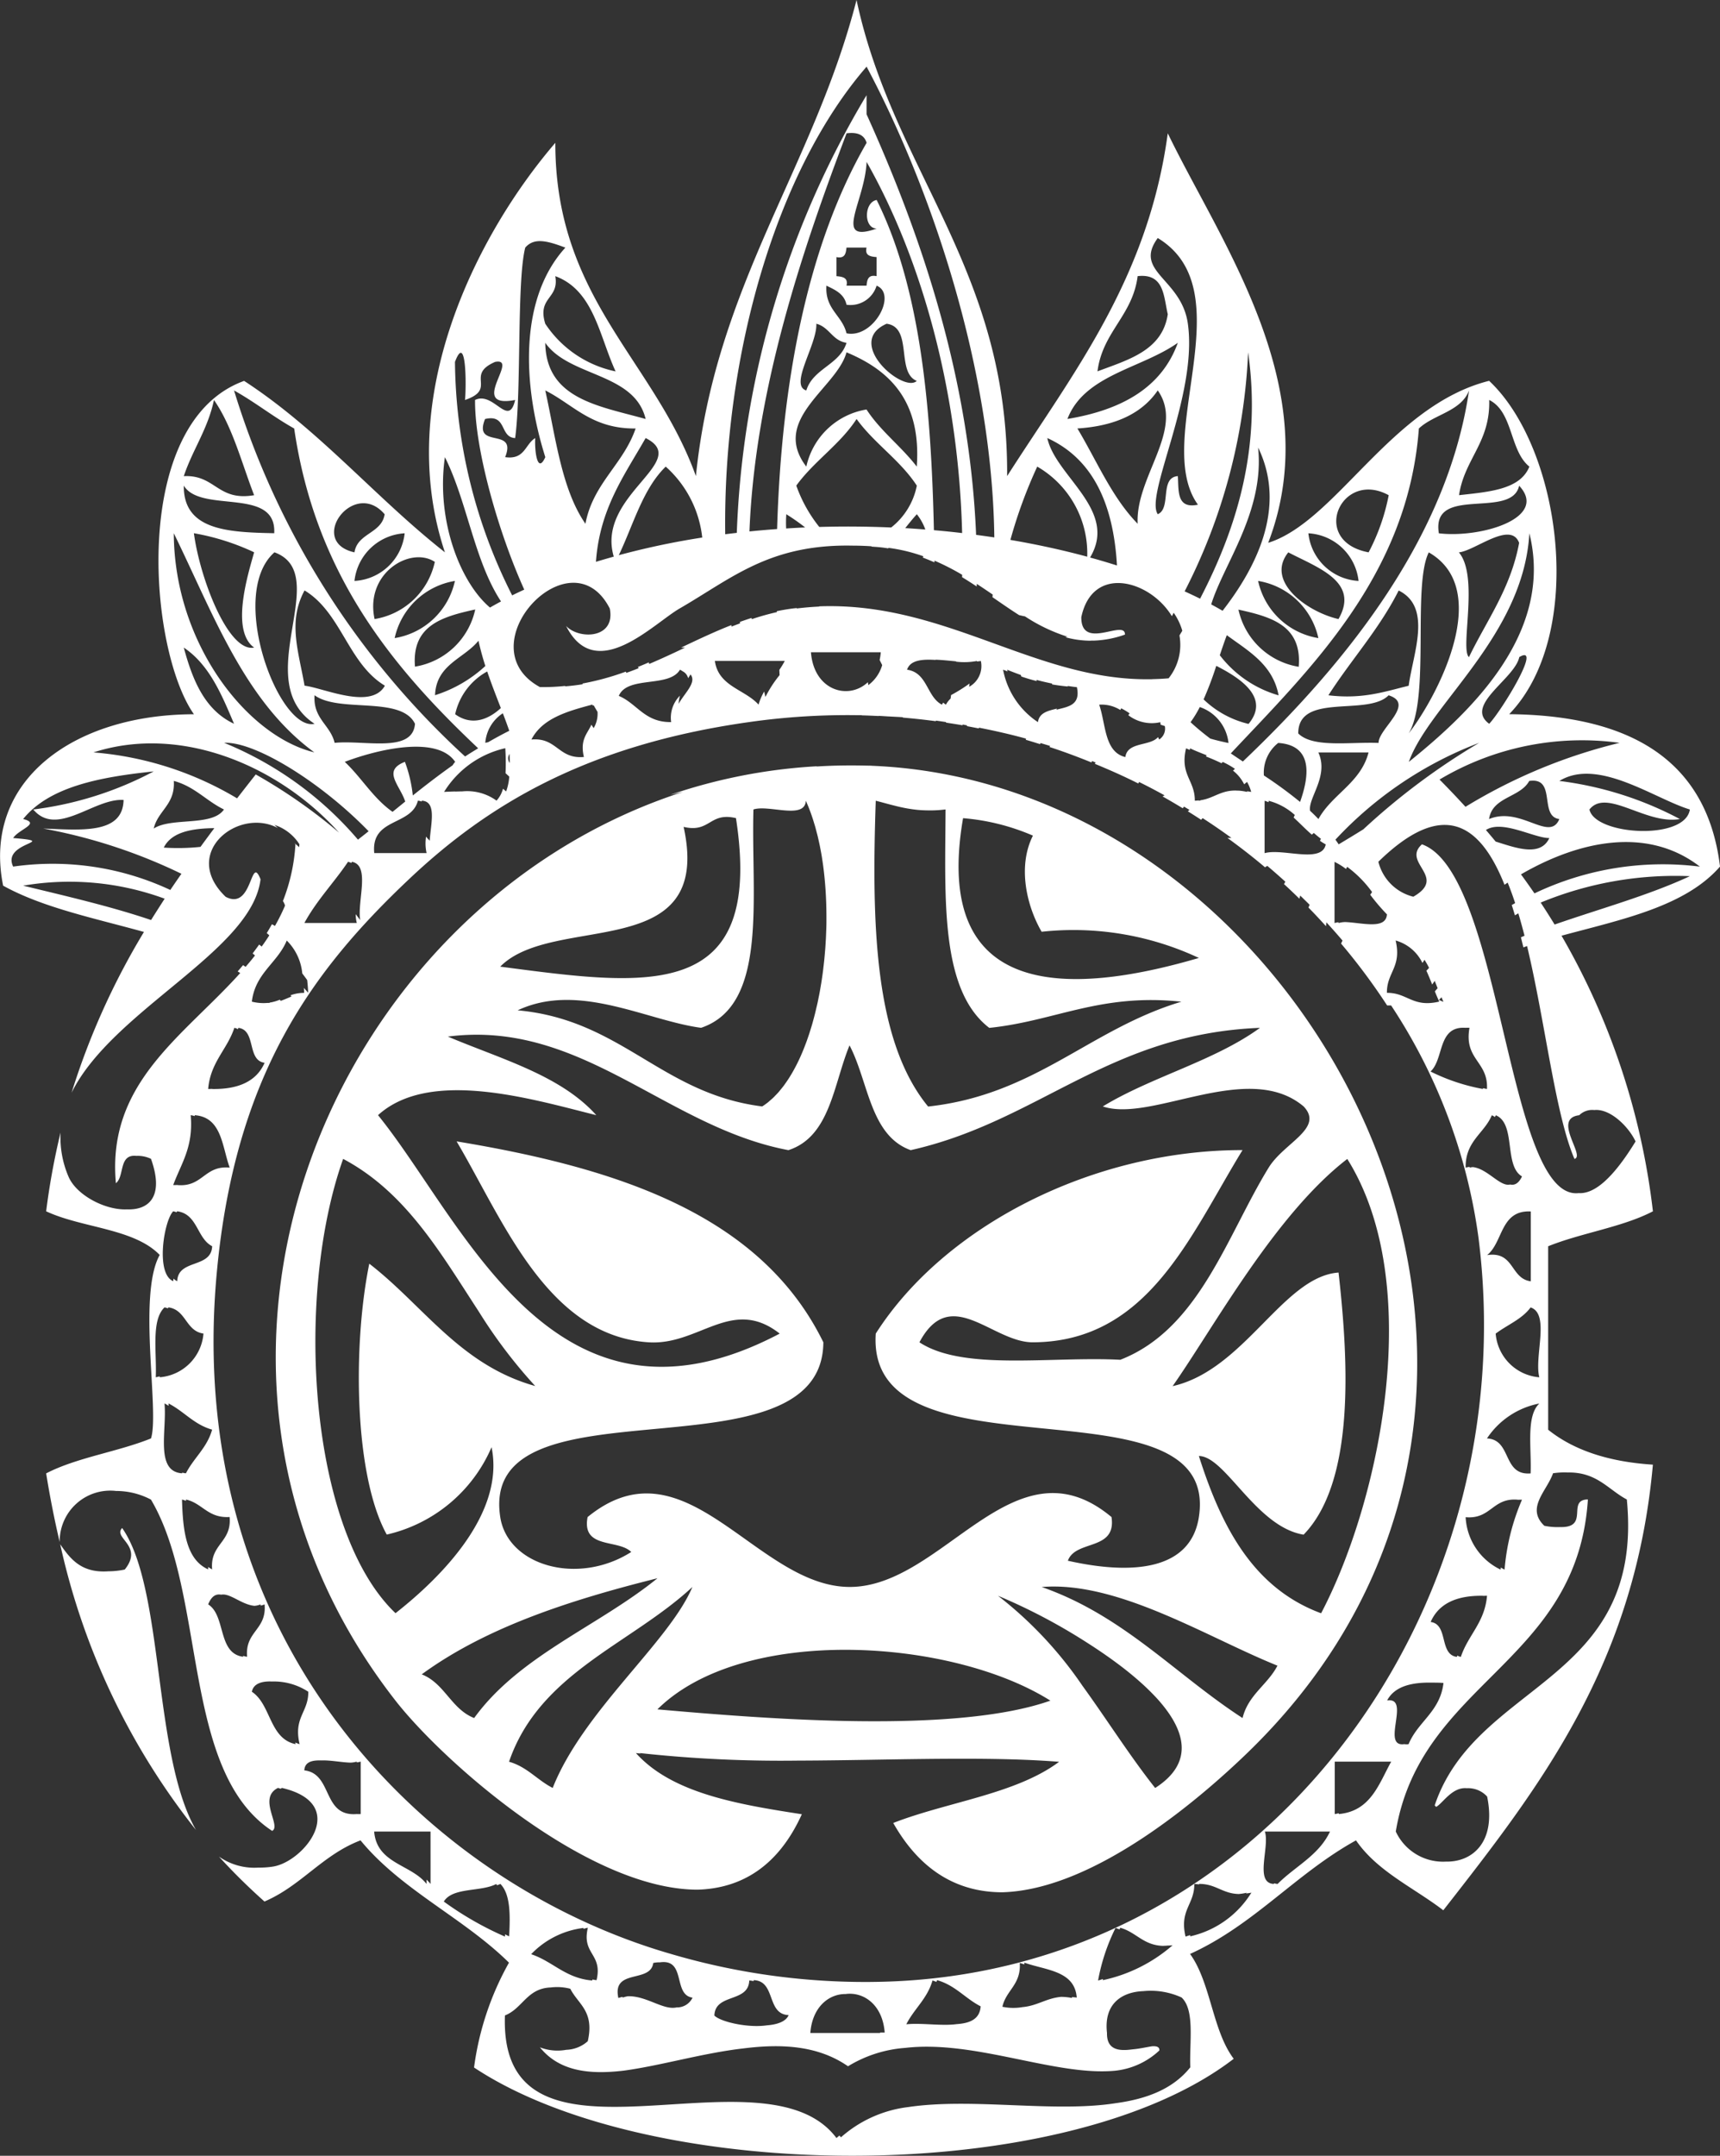 <svg id="Grupo_16596" data-name="Grupo 16596" xmlns="http://www.w3.org/2000/svg" width="151.11" height="189.292" viewBox="0 0 151.11 189.292">
  <rect x="0" y="0" width="151.11" height="189.292" fill="#333333" stroke="none"/>
  <path id="Trazado_58914" data-name="Trazado 58914" d="M778,119.226c-.186-.007-.369-.007-.554-.012-1.446-.03-2.878-.012-4.286.079a.185.185,0,0,0,.005-.019A48.2,48.2,0,0,0,760.3,121.78c.37-.083.73-.176,1.11-.252C730.2,131.611,713.4,172.17,736.157,201.315c4.127,5.288,16.829,16.589,26.534,16.6,3.766-.105,7.053-1.963,9.167-6.623-5.764-.887-11.428-1.868-14.577-5.371.131.015.267.027.4.042-.014-.015-.032-.026-.046-.042a114.233,114.233,0,0,0,13.836.662c4.852-.014,9.719-.163,14.269-.163,3.081-.005,6.023.054,8.719.268-3.809,2.841-9.786,3.509-14.572,5.37,2.52,4.445,5.924,6.087,9.591,6.086,8.255-.235,17.738-8.584,21.507-12.224,33.333-32.191,5.806-85.125-32.985-86.69m41.777,34.523c6.892,11,2.866,30.074-2.3,39.893-5.974-2.212-8.761-7.6-10.738-13.808,2.318,0,5.014,6.219,9.2,6.906,4.506-4.639,3.965-15.1,3.07-23.017-4.87.355-8.252,8.549-14.577,9.975,3.587-5.111,8.984-15.053,15.343-19.948M786.021,123.83a19.431,19.431,0,0,1,6.139,1.534c-1.385,2.747-.522,6.231.764,8.44a25.971,25.971,0,0,1,13.814,2.3c-11.488,3.367-23.453,3.648-20.717-12.271M778.35,122.3c.3.074.59.153.883.232l0,0c.3.082.607.161.914.236a13.125,13.125,0,0,0,1.88.335l.231.018c.253.018.516.027.789.027.1,0,.2,0,.3,0a11.174,11.174,0,0,0,1.137-.084c-.036,7.711-.508,15.857,3.841,19.181,5.8-.6,9.73-3.058,16.878-2.3-8.07,2.413-12.8,8.173-22.252,9.206-4.73-5.753-4.969-16-4.6-26.852m-10.742.766c1.352-.441,4.51.926,4.6-.766a16.137,16.137,0,0,1,.74,2.014c.026.084.052.165.077.25.048.171.092.345.137.519.027.1.054.2.079.3.042.171.079.347.119.522.024.11.048.219.072.333.034.172.066.348.1.524.023.119.044.238.065.359.029.175.054.351.081.529.018.125.038.251.054.379.024.176.044.354.066.532q.022.2.043.4.027.267.05.537c.011.136.023.271.032.407q.02.271.035.541c.009.141.016.281.021.421.009.18.016.36.022.541,0,.141.007.284.01.426,0,.183.006.365.006.549,0,.142,0,.284,0,.426,0,.183,0,.368-.008.551,0,.145-.009.289-.015.435-.006.18-.012.363-.021.543-.007.149-.018.3-.026.445-.01.178-.021.357-.035.537-.012.148-.026.295-.038.443-.016.177-.03.354-.049.532-.015.151-.033.3-.05.451-.021.172-.04.345-.061.516q-.061.47-.133.933c-.021.143-.048.284-.071.426-.03.173-.058.348-.09.52-.028.147-.057.29-.088.436-.032.165-.064.331-.1.493-.032.143-.065.284-.1.426-.038.161-.074.324-.114.484-.035.138-.072.275-.108.413-.043.157-.084.314-.128.468-.038.136-.08.27-.12.4-.046.152-.093.3-.141.454-.042.129-.086.256-.13.383-.052.148-.1.3-.156.44-.046.125-.094.247-.141.37-.055.143-.111.282-.169.421-.049.119-.1.236-.15.351-.06.136-.122.27-.183.4-.053.111-.106.222-.161.331-.065.13-.132.256-.2.382-.055.1-.111.206-.169.308-.07.123-.141.241-.214.359-.058.1-.116.191-.177.283-.074.116-.152.226-.229.337-.063.087-.122.175-.184.258-.081.107-.165.208-.249.31-.062.077-.124.155-.188.231-.091.1-.183.2-.277.292-.06.064-.12.13-.183.19-.106.1-.214.193-.323.286-.054.046-.106.1-.159.139-.166.129-.333.25-.505.359-8.861-1.114-12.337-7.612-21.482-8.44,5.349-2.517,11.357.906,16.112,1.536,5.931-1.994,4.381-11.473,4.6-19.181m-6.135,1.537c2.346.555,2.252-1.324,4.6-.768,2.525,16.329-7.911,14.713-20.711,13.041,4.7-4.76,18.766-.158,16.113-12.273M740.757,143.01c11.748-1.517,19.161,7.945,29.922,9.971,3.666-1.189,3.953-5.765,5.368-9.2,1.675,3.184,1.8,7.92,5.374,9.2,11.276-2.531,17.4-10.216,30.686-10.739-4,2.911-9.52,4.289-13.808,6.9,4.292,1.456,12.766-4.11,17.643,0,1.821,1.924-1.718,3.176-3.069,5.369-3.669,5.959-6.1,14.184-13.038,16.877-6.078-.319-13.792,1-17.648-1.535,2.741-5.146,6.4.017,9.974,0,10.113-.041,13.807-9.369,18.413-16.877-13.065-.015-26.145,6.592-32.223,16.112-.91,13.476,30.353,3.332,28.388,16.11-.714,4.6-5.687,5.141-11.51,3.835.677-1.875,4.284-.831,3.835-3.835-8.559-7.14-14.765,6.162-23.017,6.136-8.21-.024-14.386-13.178-23.012-6.136-.541,2.839,2.689,1.913,3.834,3.067-4.7,2.984-10.852,1.2-11.508-3.067-1.94-12.657,28.293-2.816,28.387-15.345-5.464-11.156-17.956-15.288-32.222-17.642,4.043,6.815,7.944,17.07,16.877,17.642,4.439.286,7.311-4.054,11.51-.764-19.831,10.447-27.706-9.829-35.29-19.18,4.567-4.143,13.594-1.388,19.175,0-3.142-3.506-8.369-4.925-13.042-6.9m-9.2,10.738c5.518,2.922,8.584,8.3,11.915,13.4a44.185,44.185,0,0,0,4.963,6.546c-6.6-1.84-9.812-7.065-14.578-10.743-1.452,7.095-1.353,18.551,1.534,23.786a13.238,13.238,0,0,0,9.208-7.672c1.191,5.8-4.421,11.423-8.438,14.574-7.586-7.221-8.913-27.769-4.6-39.893m11.508,49.1c-2.019-.793-2.586-3.044-4.605-3.836,5.615-4.105,12.939-6.5,20.712-8.439-5.225,4.237-12.132,6.787-16.107,12.276m6.9,6.136c-1.358-.689-2.243-1.852-3.835-2.3,2.675-7.808,10.666-10.3,16.108-15.343-2.055,4.856-9.589,10.864-12.273,17.645m9.2-6.9c7.514-7.442,25.838-6.246,34.524-.766-8.348,2.942-24.929,1.61-34.524.766m43.728,6.9h0c-2.257-2.855-4.232-6-6.379-8.962a34.662,34.662,0,0,0-7.427-7.914,51.136,51.136,0,0,1,7.823,4.118c1.127.717,2.247,1.494,3.284,2.3.518.407,1.015.82,1.482,1.24s.9.845,1.3,1.274c.2.214.387.429.562.645,2.116,2.586,2.6,5.226-.641,7.3m-9.972-17.645c6.7-.549,14.511,4.409,20.715,6.906-.874,1.685-2.564,2.547-3.067,4.6-5.895-3.823-10.444-8.994-17.648-11.508m53.7-32.987a62.655,62.655,0,0,0-8.029-24.2c5.271-1.427,10.862-2.55,13.924-6.073-1.125-9.244-7.749-13.28-18.521-13.378,6.79-7.032,4.588-23.328-1.765-29.271C823.622,87.59,818.8,97.78,812.829,99.653c5.192-13.525-4.171-26.336-8.823-35.958-1.741,12.845-8.345,21.075-14.113,30.1.12-18.227-10.015-26.74-13.23-41.807-3.8,14.8-12.408,25.029-14.113,41.807C758.888,83.607,750.184,78.206,750.2,64.53c-6.9,8.037-14.23,22.391-9.7,35.957-6.108-4.8-11.013-10.742-17.641-15.052-10.026,3.618-8.424,23.572-4.409,29.271-10.619.017-18.618,5.871-16.763,15.052,3.506,1.941,8.081,2.869,12.372,4.063a64.156,64.156,0,0,0-6.358,14.116c3.584-7.259,15.857-12.437,16.6-18.74-.905-2.289-.663,2.807-3.067,1.536-4-3.841,1.12-7.9,4.6-6.03-.108-.091-.206-.194-.315-.284a4.121,4.121,0,0,1,2.2,1.706c-.006.088-.02.169-.025.256-.133-.131-.283-.247-.416-.376.029.041.06.078.089.12a16.188,16.188,0,0,1-1.1,4.983,1.357,1.357,0,0,1,.186.4,17.431,17.431,0,0,1-.883,1.782c-.093-.046-.178-.1-.268-.145-.147.263-.3.522-.453.776.071.068.151.13.222.2-.213.335-.437.661-.667.981-.073-.06-.152-.114-.225-.173-.186.263-.377.524-.573.781.066.06.142.115.208.177-.267.341-.544.674-.826,1-.071-.055-.147-.1-.219-.154-.158.184-.315.37-.476.551.071.05.15.094.222.146-5.024,5.588-11.73,9.63-10.92,18.454.779-.619.222-2.571,1.8-2.4a2.674,2.674,0,0,1,1.282.26c1.2,3.36-.233,4.515-2.117,4.437-1.905.085-4.46-1.254-5.14-2.9a8.7,8.7,0,0,1-.687-3.849,62.629,62.629,0,0,0-1.266,6.918c3.132,1.471,7.716,1.493,9.975,3.833-1.966,3.537,0,13.78-.765,16.11-2.914,1.179-6.515,1.672-9.21,3.07q.5,3.11,1.19,6.03a4.443,4.443,0,0,1,4.957-4.486,6.543,6.543,0,0,1,3.062.759c4.923,8.322,2.643,23.845,10.645,29.088.839-.423-1.3-2.867.511-3.773.088.02.155.051.239.072a1.252,1.252,0,0,1,.111-.072c6,1.407,1.973,6.456-.77,6.905a7.524,7.524,0,0,1-1.287.091,5.406,5.406,0,0,1-3.478-.968,53.534,53.534,0,0,0,4,3.947c3.226-1.378,5.1-4.1,8.439-5.37,3.57,4.357,9.051,6.8,13.042,10.739a25.628,25.628,0,0,0-3.069,9.206c15.634,10.362,52.042,10.553,66.741-.767-1.873-2.47-2.009-6.681-3.835-9.205,5.629-2.553,9.3-7.059,14.578-9.973,1.872,2.73,5.063,4.143,7.669,6.139,8.417-10.765,16.836-21.528,18.413-39.129-3.846-.245-6.93-1.248-9.2-3.066V161.42c2.914-1.176,6.514-1.669,9.2-3.067m-8.633-25.183q-.6-.979-1.224-1.928a30.991,30.991,0,0,1,13.107-2.318c-3.657,1.7-7.893,2.856-11.883,4.246m-1.77-2.735q-.582-.847-1.185-1.67c5.049-2.927,11.073-4.262,15.718-.68a26.166,26.166,0,0,0-14.533,2.35m1.306-4.858c-.789,1.7-3,.836-4.715.309-.281-.343-.569-.681-.855-1.017,1.437-.924,4.221.711,5.57.708m-5.294-1.67c.281-1.962,2.728-1.871,3.529-3.345,2.434-.359.826,3.117,2.644,3.345-.85,2.069-3.386-1.152-6.173,0m17.64-.837c-.407,2.748-8.327,2.27-8.822,0,1.507-1.91,4.97,1.363,7.939.837a30.6,30.6,0,0,0-10.583-3.345c3.4-2.076,8.333,1.553,11.467,2.508m-6.173-5.853a47.318,47.318,0,0,0-13.54,5.616q-1.117-1.221-2.279-2.394a24.435,24.435,0,0,1,15.818-3.222m-12.3,8.364c-.016,0-.037,0-.053,0,.005-.01.012-.018.018-.028l.035.032m-8.14,6.686c-.079,1.362-2.136.746-3.641.682a2.184,2.184,0,0,0-.613.087v-.071a1.935,1.935,0,0,0-.351.071v-5.371a5.446,5.446,0,0,1,1.008.624c.038-.063.066-.128.1-.191a10.052,10.052,0,0,1,2.193,2.217c-.056.076-.108.158-.165.235a17.786,17.786,0,0,0,1.464,1.717m.764,2.3a3.732,3.732,0,0,1,2.359,1.973c.062-.091.117-.182.183-.277a7.2,7.2,0,0,1,.4.711c-.081.082-.155.166-.235.248.18.393.346.8.507,1.209.08-.1.144-.212.227-.312.083.214.169.426.254.64-.088.086-.161.186-.245.273.123.307.25.612.389.9-2.341.554-2.793-.787-4.6-.768-.021-1.808,1.32-2.257.764-4.6m6.491,7.671c-.5,2.805,1.66,2.943,1.535,5.37-.124-.018-.233-.05-.353-.072,0,.025,0,.046,0,.072a17.211,17.211,0,0,1-4.605-1.534c1.2-1.1.605-4,3.07-3.836v0a3.264,3.264,0,0,1,.352,0m6.134,30.686a4.185,4.185,0,0,1-3.833-3.835c1.019-.77,2.314-1.266,3.069-2.3,1.726.571.3,4.3.765,6.136m-.765,8.439c-2.5.2-1.629-2.975-3.835-3.07a7.131,7.131,0,0,1,4.6-3.067c-1.187,1.118-.672,3.928-.765,6.137m-38,44.528a17.264,17.264,0,0,1,1.533-4.615,3.075,3.075,0,0,1,.351.13c.021-.05.043-.1.064-.147,1.392.38,2.018,1.532,3.742,1.588.146-.009.278-.006.44-.03l-.008.007c.141-.01.27-.007.426-.03a13.68,13.68,0,0,1-6.134,3.067c.005-.035.014-.064.018-.1-.147.04-.281.092-.432.128m-19.953.127a60.359,60.359,0,0,1-17.581-2.461c-21.486-6.2-42.912-27.442-39.889-59.84,1.612-17.345,8.4-26.511,16.879-34.522,6.841-6.466,15.514-11.781,29.915-13.806a61.127,61.127,0,0,1,9.562-.6c.1,0,.2,0,.3,0l.014.015c.493.01.981.035,1.471.057l-.007-.013c.267.01.532.03.8.046.132.007.265.013.4.021.31.018.624.029.933.053a.281.281,0,0,1,.015.034q1.46.123,2.891.315c0-.017,0-.034,0-.052.3.04.6.086.9.129,0,.017-.007.033-.01.049.485.073.971.147,1.451.231.005-.021.01-.043.014-.065.133.023.26.053.392.076-.007.023-.015.043-.024.065.351.064.7.133,1.049.2,0-.021.009-.044.015-.066,1.4.278,2.785.589,4.138.964-.011.032-.019.066-.03.1.424.12.84.253,1.257.382.015-.032.031-.063.045-.094.281.085.566.167.845.257l-.066.085c1.256.41,2.483.868,3.691,1.358.021-.04.04-.081.061-.122.1.041.207.088.311.13l-.075.114c1.3.536,2.576,1.1,3.817,1.728.024-.045.046-.088.07-.134q1.138.563,2.24,1.175a.919.919,0,0,1-.183.091c.6.337,1.193.687,1.781,1.043l.111-.145.481.288-.145.124q.591.367,1.17.746c.044-.047.084-.1.129-.148q1.3.838,2.534,1.741h-.352c1.136.825,2.24,1.68,3.3,2.578.065-.041.131-.085.2-.125.54.454,1.066.918,1.586,1.39-.043.068-.079.138-.119.208.461.421.91.851,1.354,1.284.026-.091.043-.181.073-.274.277.268.552.536.823.808-.038.08-.068.163-.1.244.527.535,1.037,1.083,1.539,1.637.014-.114.018-.226.036-.34q.726.787,1.417,1.6c-.044.088-.085.178-.128.266a54.376,54.376,0,0,1,4.046,5.432h.352a48.9,48.9,0,0,1,7.673,20.375c4.189,32.976-19.106,65.123-53.351,65.367m17.651,1.41a5.283,5.283,0,0,0-.959-.1c-1.318.119-2.088.784-3.4.9a4.65,4.65,0,0,1-1.766-.031c.327-1.465,1.647-1.932,1.527-3.848.13.047.268.085.4.127,0-.053.008-.1,0-.153,1.882.678,4.428.693,4.605,3.07-.159-.029-.285-.029-.429-.044,0,.029.015.049.017.079m-8.029.734c-.082,1.143-.965,1.483-2.114,1.561-1.3.18-3.081-.124-4.419.014.686-1.361,1.846-2.245,2.3-3.846.122.035.233.081.347.123.018-.053.04-.1.055-.153,1.6.449,2.48,1.613,3.832,2.3m-8.835,2.343h-6.132c.175-2.3,1.639-3.439,3.1-3.424,1.561-.211,3.247.91,3.434,3.383h-.405c0,.015.006.027.007.041m-8.04-1.575c-.239.571-1,.831-1.914.9-1.65.245-4.06-.3-4.613-.86.076-1.978,2.994-1.1,3.067-3.078a1.65,1.65,0,0,1,.377.06c0-.032.011-.057.012-.091,1.972.074,1.1,2.993,3.071,3.07m-8.441-1.537a1.5,1.5,0,0,1-1.409.862c-1.167.265-2.646-1.034-4.278-.979a2.7,2.7,0,0,0-.451.116c-.006-.023-.005-.04-.009-.062a2.581,2.581,0,0,0-.373.1c-.566-2.62,2.828-1.267,3.067-3.078a2.4,2.4,0,0,1,.58-.054c2.337-.342,1.119,2.862,2.873,3.1m-9.2-6.135c-.557,2.346,1.321,2.255.765,4.6-.131-.011-.245-.039-.368-.058-.007.032,0,.055-.012.088-2.355-.2-3.447-1.67-5.365-2.31a7.634,7.634,0,0,1,4.6-2.305c-.007.029,0,.046-.01.074.133-.027.252-.069.388-.091m-9.607-113.01q.258,1.154.605,2.218a11.717,11.717,0,0,1-4.42,2.565c.1-2.705,2.535-3.2,3.815-4.783m-5.578,2.275c-.3-3.632,2.429-4.39,5.293-5.019a6.479,6.479,0,0,1-5.293,5.019m6.344.423c.375,1.1.787,2.153,1.2,3.214-1.155,1.068-2.6,1.561-4.013.543a5.672,5.672,0,0,1,2.816-3.757m1.373,3.674c.194.506.384,1.016.563,1.536-.633.317-1.248.653-1.85,1-.086.018-.169.038-.256.056a3.4,3.4,0,0,1,1.543-2.594m.587,3.571q.017.4.021.791a.665.665,0,0,1-.021-.791m-.374-.5a20.115,20.115,0,0,1,.023,2.189c.109.1.217.2.328.3a4.972,4.972,0,0,1-.274,1.3c-.1-.076-.184-.158-.278-.233a2.517,2.517,0,0,1-.568,1.044,4.386,4.386,0,0,0-3.017-.811c-.2,0-.407.007-.615.015v-.01c-.32.009-.644.021-.974.038a8.528,8.528,0,0,1,5.375-3.836m-4.624,1.5c-1.2.849-2.36,1.74-3.5,2.651a12.071,12.071,0,0,0-.693-2.953c-2.015.776-.462,2.01.028,3.485l-1.114.905c-1.695-1.184-2.721-3-4.2-4.39,2.884-1.094,8.106-2.342,9.7,0a2.147,2.147,0,0,0-.222.3m-2.286,7.71h-4.6c-.306-3.117,3.262-2.36,3.834-4.6a1,1,0,0,1,.321.074c.008-.027.024-.045.029-.074,1.327.076.782,2.018.69,3.509a2.663,2.663,0,0,1-.323-.358,3.867,3.867,0,0,0,.047,1.453m-8.079-9.681c-.378-1.593-1.9-2.1-1.765-4.182,2.161,1.583,7.616.028,8.824,2.508-.2,2.6-4.392,1.411-7.059,1.673m-2.643-5.019c-.521-3.014-1.492-5.608,0-8.364,3.235,1.95,3.821,6.416,7.058,8.364-1.215,2.159-5.41.186-7.058,0m.878,3.346c-3.135.7-7.688-11.385-3.523-15.057,5.228,1.911-2.292,11.246,3.523,15.057m4.749,9.435c-.309.249-.622.493-.935.737a30.693,30.693,0,0,0-11.752-8.5c2.681-.137,8.47,3.419,12.688,7.762m-1.809,2.686a1.048,1.048,0,0,1,.283.1c.021-.032.046-.063.068-.1,1.632.314.448,3.443.719,5.117-.125-.178-.265-.343-.393-.518a2.947,2.947,0,0,0,.094.772h-4.605c1.083-1.991,2.6-3.543,3.834-5.371m20.718-9.206c-2.247.2-2.357-1.734-4.605-1.534.958-1.858,3.143-2.481,5.368-3.07.009.035.006.06.013.093l.089-.026c.109.192.222.384.338.577a2.472,2.472,0,0,1-.34,1.426l-.2-.3c-.358.806-1.02,1.308-.658,2.836m9.157-6.918c.072-.11.137-.221.216-.328.544.7-.471,1.565-1.052,2.573a3.455,3.455,0,0,1,.12-.714,2.736,2.736,0,0,0-.775,2.321c-2.336.033-2.981-1.622-4.6-2.3.756-1.8,4.428-.688,5.373-2.3a2.142,2.142,0,0,1,.241.141s.007,0,.01-.009l-.006.011a.927.927,0,0,1,.476.612m8.033-.28a10.424,10.424,0,0,0-1.243,1.916c-.041-.158-.073-.316-.111-.474a4.947,4.947,0,0,0-.494,1.151c-1.211-1.348-3.522-1.592-3.839-3.836h6.139a6.932,6.932,0,0,1-.473.781c.006.155.012.308.021.462m9.012-.874a3.373,3.373,0,0,1-1.215,1.753c-.018-.089-.025-.168-.042-.256-1.709,1.608-4.744.736-5-2.631h6.135a5.251,5.251,0,0,1-.1.682c.073.152.154.3.225.453m4.685-.479c.571.017,1.2.088,1.807.144l0,.028a5.983,5.983,0,0,0,1.827-.061c0,.015,0,.029,0,.044a2.961,2.961,0,0,0,.348-.044,2.082,2.082,0,0,1-1.029,2.267c.013-.1.024-.192.037-.289a14.141,14.141,0,0,1-1.623,1.016c-.017.1-.027.208-.046.312a1.963,1.963,0,0,0-.408.531,1.651,1.651,0,0,1-.238-.182,1.629,1.629,0,0,0-.113.182c-1.348-.692-1.263-2.824-3.064-3.069.276-.843,1.307-.934,2.5-.86Zm6.29.878c.391.163.792.315,1.2.461.02.044.033.094.052.138.437.147.884.284,1.349.4-.01-.035-.018-.071-.031-.108.451.126.921.233,1.4.329-.014.021-.026.046-.04.067.443.08.907.137,1.379.186.007-.014.014-.029.02-.042.267.032.524.078.8.1.348,1.612-.807,1.717-1.8,1.983.015-.034.032-.068.049-.1-.762.191-1.558.349-1.67,1.19a7.1,7.1,0,0,1-3.064-4.606c.13.053.265.1.4.152-.013-.052-.032-.1-.045-.152m13.456,4.606c.018.082.021.151.032.226.124.041.251.077.369.123a1.141,1.141,0,0,1-.495,1.175,1.815,1.815,0,0,1-.1-.212c-.717.825-2.693.394-2.874,1.755-1.857-.443-1.706-2.9-2.3-4.6a3.11,3.11,0,0,1,1.856.465c.028-.049.055-.1.082-.146a6.22,6.22,0,0,1,.734.442l-.111.163a3.375,3.375,0,0,0,2.81.613m10.392-2.357a9.972,9.972,0,0,1-5.166-3.523c.2-.6.4-1.184.615-1.76,1.9,1.4,4.04,2.568,4.552,5.284m-3.529-7.528c2.866.629,5.6,1.387,5.294,5.019a6.49,6.49,0,0,1-5.294-5.019m.886,10.036a8.524,8.524,0,0,1-3.948-2.154,29.653,29.653,0,0,0,1.114-2.945c2.234,1.136,4.711,2.835,2.835,5.1m-1.765,1.673c-.553-.111-1.089-.239-1.6-.388-.6-.455-1.181-.93-1.729-1.437a9.861,9.861,0,0,0,.812-1.331,3.748,3.748,0,0,1,2.521,3.156M807.43,118.3a1.15,1.15,0,0,1-.073.11c.473.186.937.381,1.374.6.035-.038.069-.077.105-.115a7.007,7.007,0,0,1,1.072.605l-.172.157a3.508,3.508,0,0,1,.982,1.2c.081-.072.17-.137.249-.211a3.473,3.473,0,0,1,.368.882c-.137-.032-.251-.041-.376-.06.006.022.019.039.025.06a4.866,4.866,0,0,0-.725-.113c-.063,0-.135-.006-.2,0l.009-.007c-1.4-.052-2.011.682-3.188.849-.012.01-.024.021-.035.032-.04,0-.072.009-.113.008,0-.01,0-.018,0-.028a3.222,3.222,0,0,1-.35.028c.015-1.807-1.323-2.26-.77-4.6.106.05.219.094.328.143.01-.051.011-.092.023-.143.468.223.966.416,1.463.611m22.156-17.816c1.423-.141,4.552-2.806,5.293-.834-.748,4.028-2.841,6.785-4.409,10.035-.806-.725.91-7.085-.884-9.2m-1.759-1.674c-.706-4.293,6.394-1.179,7.053-4.18,2.622,2.813-3.319,4.619-7.053,4.18m-2.651,17.569c1.9-3.1.306-12.979,1.765-15.895,5.72,3.276.729,12.69-1.765,15.895m0-4.184c-2.112.509-4.026,1.2-7.053.837,2-3.123,4.463-5.8,6.173-9.2,2.973,1.47,1.263,5.51.879,8.364m-1.764.837c2.4.759-.9,2.931-.881,4.182-2.542-.1-5.771.456-7.058-.835,0-3.63,6.1-1.469,7.939-3.347m-6.744,12.237c.056-.052.12-.1.175-.151q.3.27.621.51a1.508,1.508,0,0,1-.082.182,5.386,5.386,0,0,0,.507.314c-.124.646-.689.849-1.43.879h-.012c-1.228.043-2.939-.393-3.929-.109v-4.6c.127.032.233.082.353.121v-.121a5.464,5.464,0,0,1,2.3,1.247c-.034.077-.07.15-.1.226.542.494,1.047,1.026,1.6,1.505m.575-1.377q-.355-.371-.732-.721c-.2-1.123,1.68-3.047.726-5.122h4.41c-.693,2.679-3.193,3.649-4.4,5.843m-1.616-1.5a37.754,37.754,0,0,0-3.178-2.324,3.308,3.308,0,0,1,1.259-2.856c2.931.2,2.822,2.654,1.919,5.18M831.7,192.108l0,.01c.118,0,.231-.012.354-.01-.2,2.355-1.665,3.449-2.3,5.368a1.018,1.018,0,0,1-.306-.116c-.015.04-.032.075-.046.116-1.575-.211-.722-2.855-2.3-3.066.7-1.606,2.264-2.339,4.605-2.3m-1.536-6.9c2.243.2,2.358-1.736,4.6-1.535l0,.007a3.1,3.1,0,0,1,.355-.007,19.477,19.477,0,0,0-1.531,6.136c-.115-.055-.219-.119-.329-.18-.006.063-.016.117-.021.18a5.4,5.4,0,0,1-3.07-4.6m5.722-20.714c-1.811-.239-1.426-2.665-3.835-2.3,1.42-1.137,1.15-3.965,3.835-3.833Zm-1.81-8.5c-.876.231-1.982-1.384-3.279-1.529a1.482,1.482,0,0,0-.281.05c0-.024.005-.041.005-.064a1.553,1.553,0,0,0-.357.064c-.035-2.338,1.619-2.982,2.3-4.6a1.392,1.392,0,0,1,.272.154c.026-.053.057-.1.081-.154,1.8.751.686,4.429,2.3,5.37-.307.637-.655.792-1.041.711m-5.89-16.05c-.119-.052-.235-.107-.362-.15.066-.088.15-.158.218-.243.057.13.109.263.169.389l-.026,0m-7-15.141c-.718.449-1.447.889-2.176,1.325-.09-.141-.189-.274-.284-.412a33.5,33.5,0,0,1,12.624-8.5,59.513,59.513,0,0,0-10.164,7.586m11.049-9.259c-2.232-1.629,2.249-3.944,2.643-5.857,2.094-1.249-1.567,4.729-2.643,5.857m-7.06,3.344c1.771-5.018,10.074-11.075,10.589-20.074,2.183,8.774-5.182,15.72-10.589,20.074m10.589-25.926c-.808,2.024-3.547,2.214-6.179,2.508.471-3.179,2.757-4.636,2.65-8.361,2.122,1.055,1.776,4.445,3.529,5.853m-5.3-6.69c-1.856,12.7-10.524,23.7-19.869,32.582q-.534-.351-1.061-.709c6.871-7.33,15.56-15.568,16.522-28.53,1.322-1.25,3.716-1.494,4.408-3.342m-7.058,9.2a18.056,18.056,0,0,1-1.765,5.017c-5.222-.982-2.424-7.311,1.765-5.017M820.767,103a4.691,4.691,0,0,1-4.408-4.183A4.7,4.7,0,0,1,820.767,103m-6.172-2.509c2.591,1.354,6.3,2.576,4.408,5.857-2.745-.625-6.455-3.309-4.408-5.857m2.643,7.528A6.484,6.484,0,0,1,811.943,103a6.493,6.493,0,0,1,5.294,5.019m-8.415-2.4c-.329-.189-.66-.376-1-.557,1.082-3.537,4.7-8.162,4.121-13.775,2.62,5.379-.362,10.788-3.121,14.332m-1.977-1.061c-.444-.219-.9-.433-1.357-.643a50.6,50.6,0,0,0,5.577-20.991c1.184,8.319-.953,15.345-4.22,21.634m-3.719-31.667c7.7,4.652-.566,17.747,3.53,23.414-1.885.391-1.681-1.2-1.765-2.51-1.633.127-.545,2.834-1.765,3.346-1.154-1.706,3.524-10.451,2.645-16.726-.557-3.987-4.828-4.547-2.645-7.524m-1.765,25.088c-2.268-2.316-3.588-5.519-5.294-8.367,3.3-.208,5.672-1.309,7.059-3.342,2.411,3.437-1.98,7.573-1.765,11.709m0-21.743c2.328-.256,2.274,1.746,2.645,3.347-.474,3.174-3.439,3.985-6.175,5.014.443-3.482,3.087-4.881,3.529-8.361m3.53,5.853c-1.424,3.952-4.952,5.9-9.7,6.69,1.489-3.881,6.5-4.426,9.7-6.69m-5.346,19.555c-.776-.246-1.564-.482-2.366-.7,2.5-4.156-3.025-7.108-3.756-10.491,4.035,1.84,5.809,5.821,6.122,11.192m-7.006-8.684a8.8,8.8,0,0,1,4.392,7.911c-2.175-.587-4.434-1.08-6.751-1.474a41.912,41.912,0,0,1,2.359-6.437M790.937,106c.177.038.347.081.527.113a14.947,14.947,0,0,0,3.73,1.784c-.06.018-.126.029-.189.043a8.435,8.435,0,0,0,2.241.309l.005-.009c.088,0,.177,0,.265,0a9.059,9.059,0,0,0,2.729-.528c.026-1.4-3.862,1.464-3.835-1.533.984-4.647,6.038-3.257,7.956-.083.053-.1.108-.2.161-.3a5.352,5.352,0,0,1,.756,1.578c-.082.139-.169.274-.25.413a4.707,4.707,0,0,1-.952,3.761c-.492.046-.976.066-1.456.077l0,.006c-.052,0-.1,0-.156,0-10.077.152-17.962-6.812-29.09-6.4.006.007.012.013.015.019-.637.032-1.283.082-1.944.164-.01,0-.02,0-.029.005s-.007-.024-.009-.037c-.106.012-.208.019-.314.032-.488.062-.966.144-1.438.242,0,.027,0,.055,0,.084a22.007,22.007,0,0,0-2.207.619c0-.038-.005-.073-.008-.11-.345.11-.689.226-1.028.349,0,.042.007.085.01.128-.247.092-.5.184-.742.284-.005-.044-.007-.09-.013-.134-1.506.592-2.963,1.284-4.424,1.977h.351c-1.042.5-2.089.984-3.154,1.438-.014-.043-.019-.1-.031-.139-.318.138-.636.274-.959.4.021.039.043.074.063.113-.356.14-.714.278-1.077.406-.016-.038-.035-.07-.051-.106a23.226,23.226,0,0,1-3.809,1.044c.009.019.016.041.025.061q-.748.123-1.527.185l-.022-.035a17.991,17.991,0,0,1-2.213.1c-6.592-3.6,2.715-13.6,6.139-6.9.535,2.657-2.691,2.753-3.836,1.535,2.6,5.147,7.668-.205,9.973-1.535C765.7,102.774,769,99.758,776.3,99.9c.543,0,1.1.018,1.691.058-.008.009-.015.018-.023.027.267.021.522.033.8.063.228.024.451.057.672.091l.044-.041a14.637,14.637,0,0,1,3.059.741c-.02.035-.046.07-.067.105q.527.2,1.033.426c0-.052,0-.1,0-.152a21.746,21.746,0,0,1,2.433,1.242c0,.07-.006.138-.008.208q.655.4,1.284.818c0-.077.007-.152.007-.228.474.309.938.624,1.4.938-.007.076-.016.152-.022.228.794.546,1.569,1.086,2.345,1.579M749.316,86.272c2.495,1.256,4.081,3.382,7.939,3.342-1.083,3.154-3.744,4.816-4.41,8.367-2.1-3.03-2.608-7.57-3.529-11.709m29.109-11.707v1.673c-.753-.154-.831.326-.885.837h-1.759c.162-.712-.346-.788-.885-.837V74.565c.748.153.832-.325.885-.834h1.759c-.163.711.347.79.885.834m-2.644,4.183a2.4,2.4,0,0,0,2.644-1.673c1.849.74-.286,4.669-2.644,4.181-.383-1.593-1.9-2.1-1.765-4.181.786.371,1.574.735,1.765,1.673m3.524,1.67c2.333.3.8,4.265,2.649,5.018-1.153,1.115-6.412-3.356-2.649-5.018m-3.524,1.674c-.6,1.943-2.93,2.239-3.53,4.181-1.535-.444.957-4.029.881-5.855,1.16.3,1.388,1.476,2.649,1.674m0,.834c3.884,1.614,6.581,4.35,6.173,10.036-1.357-1.776-3.182-3.115-4.414-5.016a6.485,6.485,0,0,0-5.289,5.016c-3.174-4.157,2.687-6.9,3.53-10.036m-4.414,11.708c1.555-2.151,3.84-3.61,5.3-5.853,1.554,2.149,3.832,3.61,5.292,5.853a6.191,6.191,0,0,1-2.253,3.673c-2.1-.091-4.214-.108-6.316-.047a12.423,12.423,0,0,1-2.018-3.626m.774,3.669c-.558.024-1.113.055-1.667.091a10.5,10.5,0,0,1,.013-1.251,18.136,18.136,0,0,1,1.655,1.16m9.813-1.16a4.709,4.709,0,0,1,.747,1.343c-.587-.046-1.175-.09-1.765-.124.329-.415.661-.829,1.019-1.219m-3.529-27.593c-1.123.191-1.155,2.494,0,2.51-3.906,1.372-1.036-2.336-.885-5.855,4.962,8.754,8.088,20.415,8.392,32.592-.823-.1-1.648-.181-2.479-.253-.243-10.691-1.149-21.2-5.028-28.993m-8.748,28.893c-.813.059-1.625.128-2.43.21.491-12.559,4.757-25,8.534-34.958,1.023-.135,1.567.187,1.759.836-5.158,8.912-7.481,20.887-7.863,33.912m7.863-40.6c5.69,10.7,11.031,26.475,11.22,41.335q-.8-.119-1.6-.225c-.573-13.856-4.841-26.363-9.624-36.93V60.348a80.411,80.411,0,0,0-11.4,38.431c-.34.039-.679.077-1.017.121-.207-15.792,4.544-31.985,12.422-41.058M763.107,99.19a68.14,68.14,0,0,0-7.332,1.549c1.285-2.676,2.1-5.808,4.124-7.777a9.765,9.765,0,0,1,3.208,6.228m-7.771,1.674c-.527.149-1.052.3-1.568.458.331-4.691,2.519-7.615,4.366-10.868,4.1,2.053-4.387,5-2.8,10.41m2.8-12.084c-4.085-1.144-8.747-1.74-8.818-6.69,2.112,3.014,7.838,2.608,8.818,6.69M755.491,84.6a9.782,9.782,0,0,1-6.175-4.183c-.729-2.362,1.244-2.166.879-4.179,3.391,1.248,3.864,5.256,5.3,8.361m-4.41-10.869c-4.031,4.413-3.811,11.909-1.765,18.4-.687,1.526-.951-.5-.886-1.673-.9.542-.908,1.923-2.643,1.673,1.088-2.708-2.855-.641-1.765-3.347,1.955-.458,1.256,1.6,2.643,1.673.563-4.066.132-13.769.887-16.723.794-.923,1.972-.581,3.529,0m-8.822,13.378c2.864-.975-.024-2.185,2.649-3.345,2.218-.412-2.464,4.151,1.758,3.345-.58,2.5-1.884-.8-3.523,0-.038,4.32,2.06,11.651,4.323,16.65-.356.168-.717.331-1.062.508a46.2,46.2,0,0,1-5.025-20.5c1.017-2.705,1,2.245.881,3.345m-1.765,5.018c1.964,3.917,2.583,9.11,4.929,12.668-.326.176-.652.353-.968.538-2.6-2.189-4.753-7.645-3.962-13.205M741.378,103a6.48,6.48,0,0,1-5.293,5.019A6.494,6.494,0,0,1,741.378,103m-1.765-1.672a6.481,6.481,0,0,1-5.292,5.02c-.875-4.054,3.17-6.426,5.292-5.02M732.554,103a4.7,4.7,0,0,1,4.409-4.183A4.691,4.691,0,0,1,732.554,103m2.651-5.854c-.264,1.7-2.388,1.64-2.651,3.344-4.2-.931-.055-6.525,2.651-3.344m-7.946-7.528c1.854,12.711,8.513,20.863,16.161,28.077-.385.237-.773.471-1.147.72a72.146,72.146,0,0,1-20.3-32.14c1.856,1.03,3.44,2.313,5.288,3.342m-7.051-2.506c1.632,2.352,2.422,5.506,3.528,8.361-3.229.551-3.385-1.808-6.179-1.673.779-2.333,2.112-4.13,2.651-6.688m5.294,11.7c-4.026-.085-7.987-.236-7.945-4.18,1.5,2.481,8.16.068,7.945,4.18m-1.766,10.041c-2.266.448-4.761-6.062-5.292-10.041a20.759,20.759,0,0,1,5.292,1.674c-.5,1.815-2.111,6.852,0,8.367m5.289,9.2c-5.868-1.412-12.305-9.511-12.347-19.241,3.457,7.041,6.2,14.758,12.347,19.241m-11.469-9.2c2.238,1.5,3.321,4.105,4.414,6.69-2.559-1.2-3.635-3.8-4.414-6.69m-2.873,23.923c-3.543-1.2-7.411-2.088-11.239-3.018a24.224,24.224,0,0,1,12.432,1.144c-.4.619-.8,1.242-1.193,1.874m1.69-2.64a24.409,24.409,0,0,0-13.807-2.052c-1.054-2.205,4.241-2.155,0-2.508.5-.782,2.453-1.266.879-1.67,2.3-2.836,6.706-3.682,11.469-4.18a30.6,30.6,0,0,1-10.583,3.344c2.094,2.469,5.343-1.012,7.936-.837-.063,3.008-3.684,2.643-7.057,2.509a47.472,47.472,0,0,1,12.138,3.972c-.327.472-.654.943-.975,1.422m2.651-3.784a18.857,18.857,0,0,1-3.226.063c.669-1.34,2.386-1.684,4.443-1.708q-.613.817-1.217,1.645m-4.11-1.61c.375-1.591,1.9-2.1,1.765-4.181,1.835.491,2.852,1.757,4.408,2.508-1.041,1.519-4.6.657-6.172,1.673m8.965-4.751q-.824,1.045-1.642,2.1a29.068,29.068,0,0,0-12.617-4.034c7.719-2.494,16.328,1.2,21.578,7.044a47.069,47.069,0,0,0-7.318-5.106M726.6,134.57a4.678,4.678,0,0,1,1.367,2.889c.144.2.295.389.433.59.04.359.071.728.086,1.113-.121-.144-.253-.283-.376-.426.009.145.019.288.025.436a3.332,3.332,0,0,0-1.2.211c.028.035.057.07.083.107-.312.129-.616.268-.944.382-.026-.034-.055-.064-.082-.1a3.822,3.822,0,0,1-.907.256c.007.01.015.017.021.026-.064,0-.136,0-.2,0a4.172,4.172,0,0,1-1.368-.113c.3-2.518,2.247-3.383,3.069-5.37m-4.6,7.671a1.02,1.02,0,0,1,.306.116c.015-.04.032-.075.046-.116,1.581.211.723,2.858,2.3,3.068-.7,1.6-2.263,2.338-4.605,2.3l0-.01c-.119,0-.231.012-.354.01.2-2.357,1.666-3.45,2.3-5.37m-3.833,7.672a2.342,2.342,0,0,1,.355.078c0-.029,0-.051,0-.078,2.376.18,2.391,2.721,3.069,4.6-2.248-.2-2.357,1.734-4.605,1.534l0-.009a2.8,2.8,0,0,1-.356.009c.683-1.876,1.79-3.326,1.536-6.136m-1.536,8.439a1.875,1.875,0,0,1,.287.085c.021-.028.043-.062.065-.085,1.8.245,1.718,2.374,3.069,3.067-.071,1.971-3,1.1-3.069,3.07a1.017,1.017,0,0,1-.321-.228,1.716,1.716,0,0,0-.031.228c-1.58-.659-.805-5.34,0-6.137m-1.533,14.574c.093-2.208-.418-5.02.77-6.136a1.629,1.629,0,0,1,.286.085c.024-.025.038-.061.064-.085,1.561.225,1.5,2.075,3.071,2.3a4.191,4.191,0,0,1-3.84,3.835c0-.024,0-.052,0-.076-.119.024-.229.057-.353.076m.77,2.3c.127.064.246.137.365.209-.005-.069-.008-.142-.015-.209,1.359.689,2.237,1.852,3.833,2.3-.446,1.6-1.613,2.48-2.3,3.833a2.01,2.01,0,0,1-.32-.056c-.01.018-.023.036-.032.056-2.388-.17-1.3-3.818-1.534-6.137m1.534,8.44a2.727,2.727,0,0,1,.356.117c0-.04,0-.078,0-.117,1.455.33,1.923,1.651,3.833,1.535.2,2.246-1.733,2.357-1.536,4.6a3.1,3.1,0,0,1-.347-.213c0,.074-.01.133,0,.213-1.94-.868-2.226-3.4-2.3-6.136m5.368,13.808c-2.257-.3-1.5-3.614-3.07-4.6.309-.759.7-.931,1.149-.852.774-.155,1.781.871,2.917.98a1.776,1.776,0,0,0,.538-.127c0,.04,0,.068,0,.108a1.839,1.839,0,0,0,.354-.108c.2,2.243-1.737,2.356-1.535,4.6a2,2,0,0,1-.35-.081c0,.029-.005.05,0,.081m4.605,7.671c-2.319-.493-2.142-3.483-3.839-4.6.137-.725.893-.94,1.759-.9a5.507,5.507,0,0,1,3.2.9c.015,1.807-1.321,2.257-.764,4.6a2.34,2.34,0,0,1-.376-.144c.011.05.011.091.024.144m5.721,6.139a3.1,3.1,0,0,1-.351,0c-3.054.242-2.083-3.547-4.605-3.836.043-.753.69-.9,1.515-.872.744-.032,1.714.164,2.519.193a2.133,2.133,0,0,0,.571-.09v.07a1.9,1.9,0,0,0,.351-.07Zm6.134,6.136a3.573,3.573,0,0,0-.353-.378v.378c-1.343-1.726-4.37-1.767-4.6-4.6h4.951Zm6.536,4.623a28.706,28.706,0,0,1-5.371-3.076c.776-1.274,3.26-.834,4.6-1.538.03.032.051.072.08.105a2.744,2.744,0,0,0,.292-.114c.886.908.869,2.713.77,4.6-.123-.055-.241-.116-.365-.172,0,.065,0,.128-.007.193m60.209,11.486c-1.53,1.911-3.85,2.782-6.569,3.147-5.418.848-12.556-.5-18.21.338a10.876,10.876,0,0,0-5.907,2.654c-.043-.055-.093-.1-.136-.155-.085.074-.176.144-.259.222-6.382-8.531-29.684,4.652-29.127-10.767,1.552-.605,1.935-2.384,4.021-2.456a4.586,4.586,0,0,1,1.723.114c.681,1.363,2.138,1.952,1.534,4.605a2.981,2.981,0,0,1-1.891.755,4.281,4.281,0,0,1-2.313-.216c1.7,2.1,4.314,2.405,7.346,2.048,3.261-.436,6.972-1.55,10.544-1.955,3.32-.419,6.535-.264,9.177,1.569a11.2,11.2,0,0,1,5.033-1.614c6.136-.717,13.246,2.522,18.478,2a6.7,6.7,0,0,0,3.844-1.776c.016-.315-.242-.39-.636-.367-.51.079-1.136.225-1.72.27-1.15.161-2.279.091-2.246-1.44-.3-2.584,1.326-3.6,3.191-3.67a6.511,6.511,0,0,1,3.363.558c1.186,1.117.675,3.928.764,6.136m0-11.507c-.01-.04-.009-.069-.018-.107-.133.041-.263.089-.4.127-.549-2.349.785-2.8.77-4.614a3.156,3.156,0,0,1,.416.035c0-.015,0-.028,0-.043,1.472-.014,2.061.859,3.493.886a4.7,4.7,0,0,0,.683-.109c-.012.023-.027.04-.041.063.152-.023.293-.032.464-.073a8.514,8.514,0,0,1-5.369,3.835m7.674-4.6a1.1,1.1,0,0,1-.291-.056c-.018.018-.041.037-.06.056-1.7-.1-.327-3.255-.77-4.6h5.721c-.972,2.094-3.075,3.059-4.6,4.6m5.37-6.136v-.071c-.12.021-.222.059-.351.071v-4.6h4.957c-1.093,1.977-1.8,4.342-4.605,4.6m4.625-9.973h-.02l0-.007a1.081,1.081,0,0,0-.356.007c.629-1.2,2.058-1.606,3.931-1.566.327,0,.664,0,1.02.029-.291,2.518-2.243,3.383-3.064,5.37a1.053,1.053,0,0,1-.373,0c-1.949.287.253-3.574-1.142-3.834m14.2-19.949a6.7,6.7,0,0,1,1.288-.07c2.574-.048,3.554,1.5,5.2,2.373,1.555,16.13-13.21,15.943-16.878,26.852a.473.473,0,0,0,.13.134c.577-.306,1.4-1.762,2.688-1.634a2.25,2.25,0,0,1,1.787.732c.824,4.028-1.326,5.76-3.612,5.711a4.575,4.575,0,0,1-4.414-2.641c2.192-13.157,15.937-14.75,16.879-29.153-.058-.006-.1,0-.15,0-1.645.164.268,2.491-2.3,2.419a5.645,5.645,0,0,1-1.38-.113c-1.64-1.567.214-3.037.765-4.605m-11.509-55.238c-1.826,1.634,2.283,2.861-.765,4.607a4.2,4.2,0,0,1-3.07-3.07c5.762-5.625,8.981-3.235,11.083,2.022.094-.06.182-.13.276-.19.231.566.451,1.167.658,1.8-.1.055-.2.115-.3.172.1.295.188.593.279.9.1-.054.2-.118.3-.172.19.635.372,1.292.544,1.966-.108.043-.21.093-.317.137q.11.437.218.885c.109-.038.213-.08.323-.117,1.6,6.686,2.476,14.763,4.162,18.688h.006c.982-.256-1.987-3.543.414-3.834a1.635,1.635,0,0,1,1.327-.455c1.391-.144,3.01,1.452,3.623,2.758-2.036,3.323-3.658,4.621-5,4.535-6.291.712-6.714-28.1-13.76-30.623M718.651,212.7A61.626,61.626,0,0,1,706.7,187.583c.9,1.307,1.867,2.546,4.242,2.377a7.134,7.134,0,0,0,1.43-.154c1.694-2.1-1.071-2.764-.228-3.646,3.725,5.323,2.683,19.949,6.5,26.537" transform="translate(-701.412 -51.99)" fill="#fff" fill-rule="evenodd"/>
</svg>
